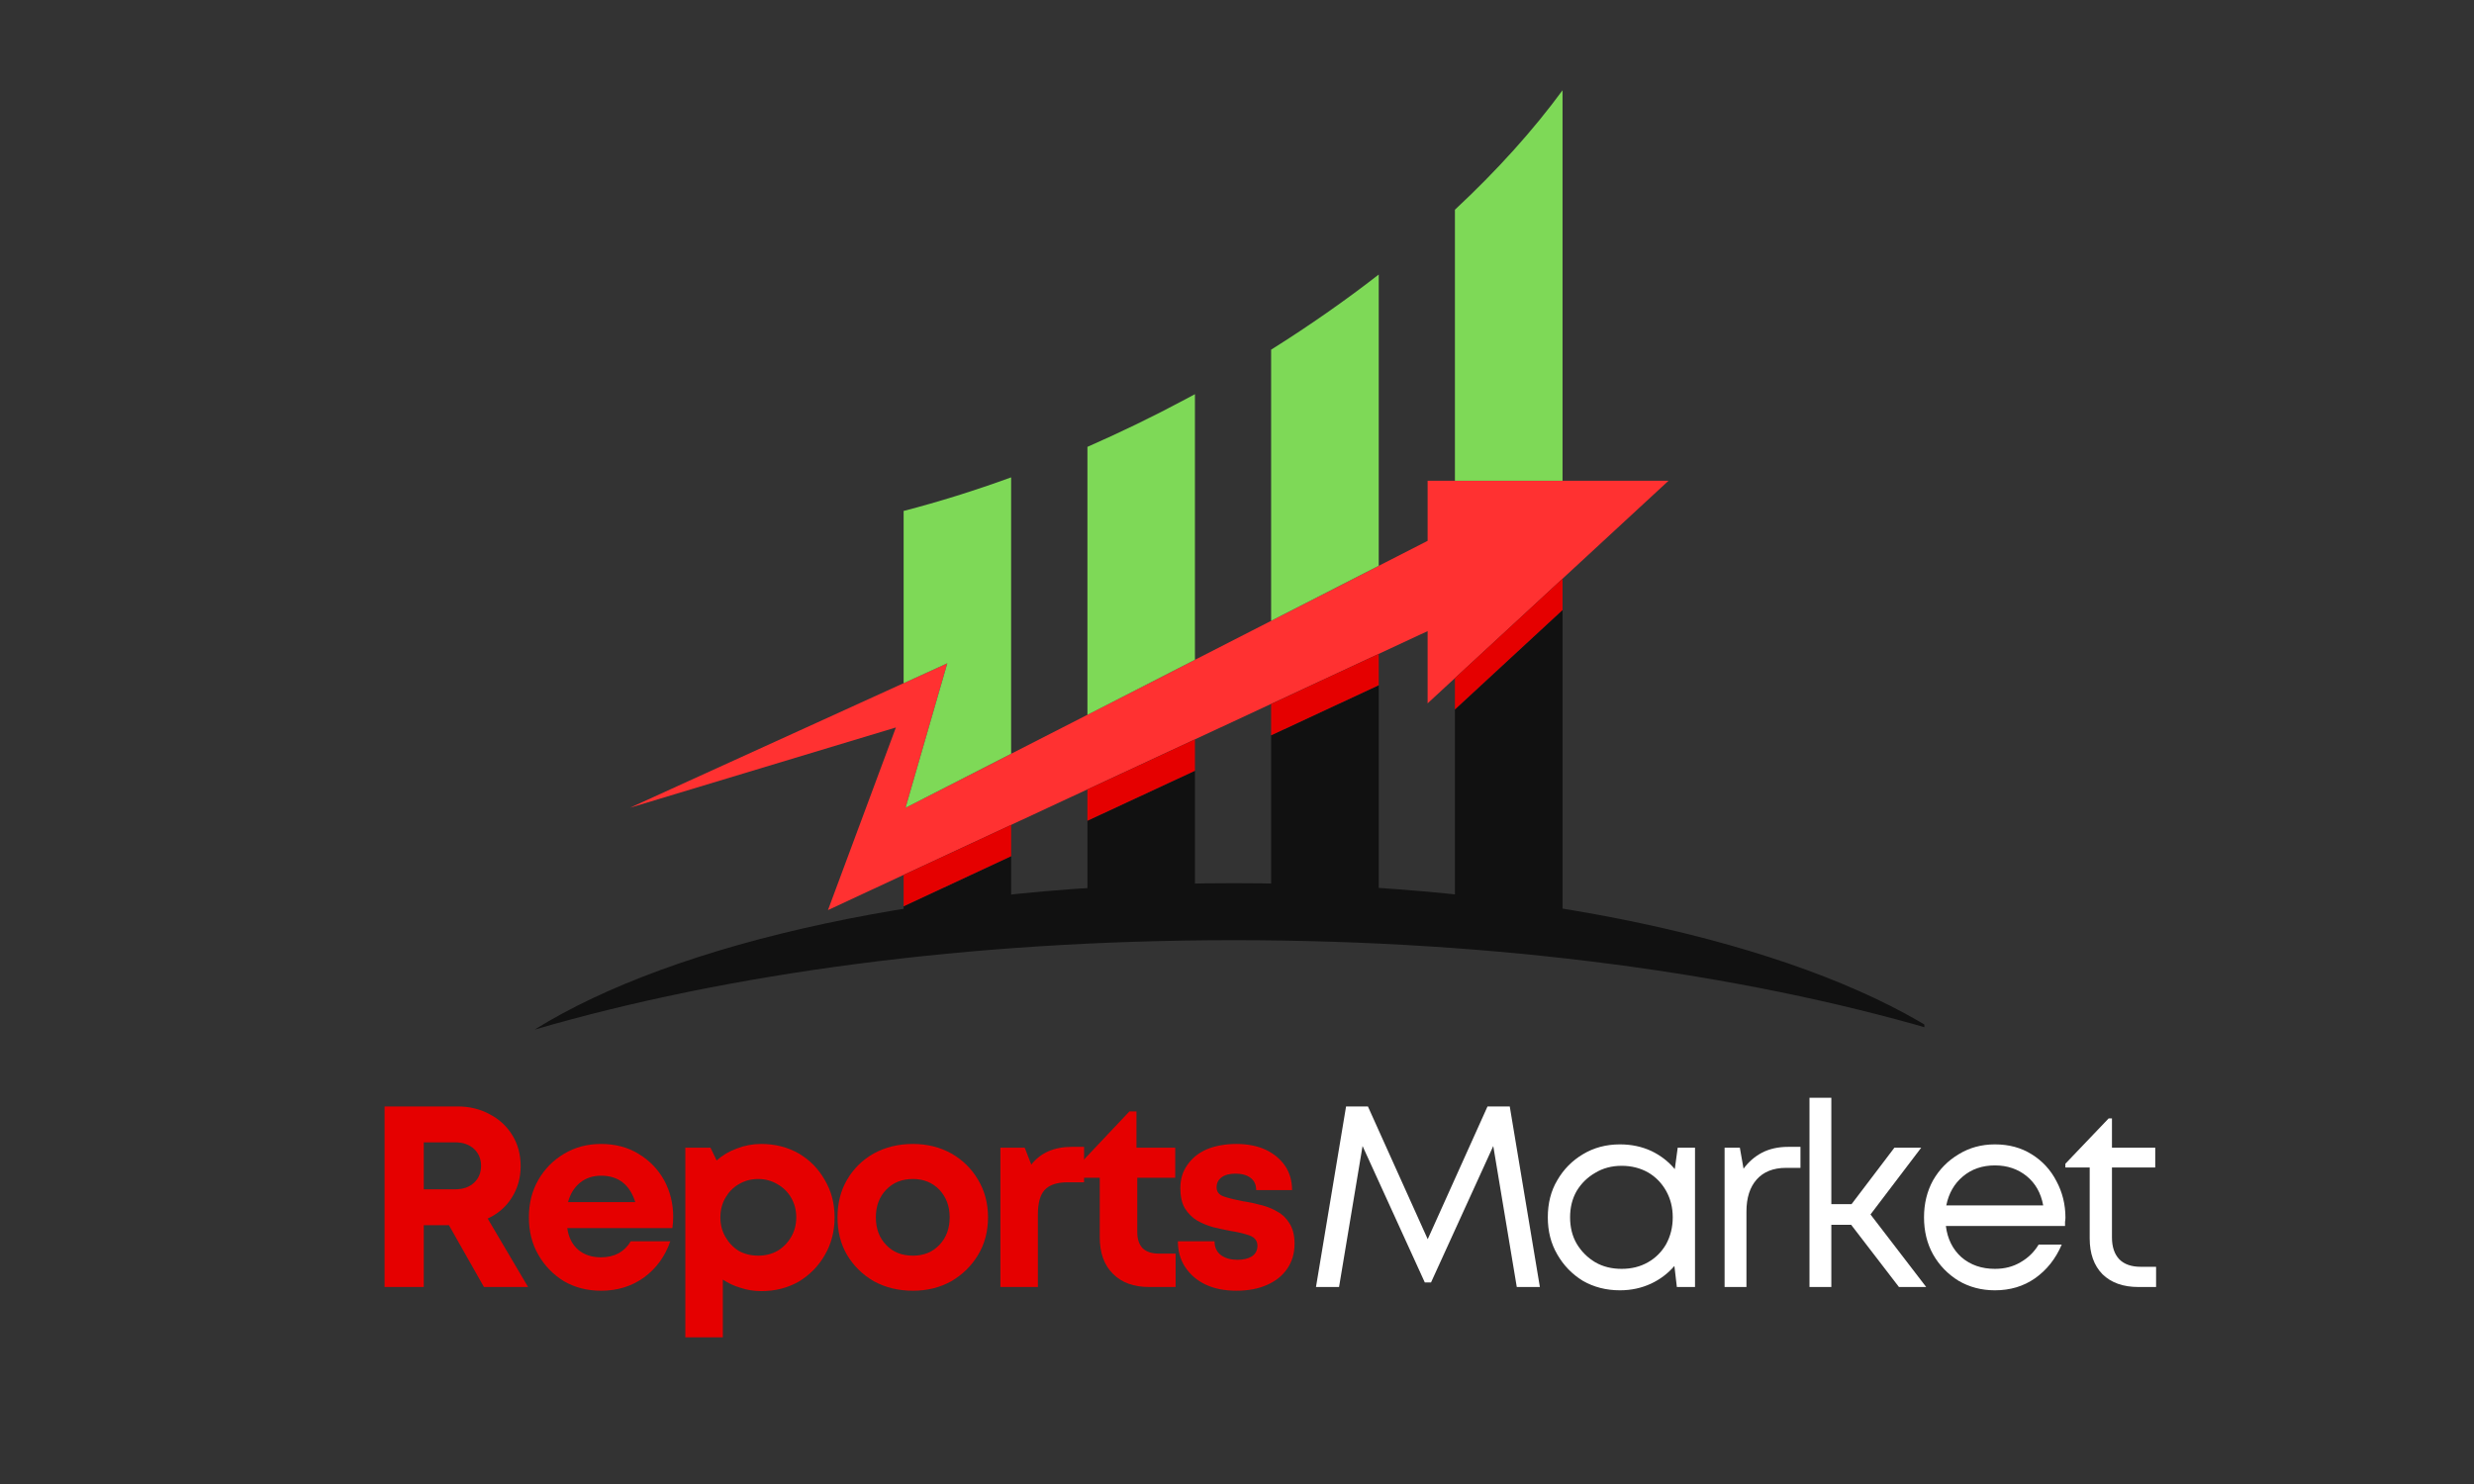 <svg xmlns="http://www.w3.org/2000/svg" xmlns:xlink="http://www.w3.org/1999/xlink" width="125" zoomAndPan="magnify" viewBox="0 0 93.75 56.25" height="75" preserveAspectRatio="xMidYMid meet" version="1.0"><rect x="0" y="0" width="93.75" height="56.25" fill="#333333" stroke="none"/><defs><g/><clipPath id="5dd69e5b76"><path d="M 55 3.406 L 60 3.406 L 60 19 L 55 19 Z M 55 3.406 " clip-rule="nonzero"/></clipPath><clipPath id="1f0e22e623"><path d="M 20.254 33 L 72.922 33 L 72.922 39.266 L 20.254 39.266 Z M 20.254 33 " clip-rule="nonzero"/></clipPath></defs><g fill="#e50000" fill-opacity="1"><g transform="translate(13.792, 48.783)"><g><path d="M 4.547 0 L 3.219 -2.344 L 2.266 -2.344 L 2.266 0 L 0.781 0 L 0.781 -6.844 L 3.547 -6.844 C 4.004 -6.844 4.41 -6.742 4.766 -6.547 C 5.129 -6.359 5.414 -6.094 5.625 -5.75 C 5.832 -5.414 5.938 -5.023 5.938 -4.578 C 5.938 -4.129 5.82 -3.727 5.594 -3.375 C 5.375 -3.031 5.07 -2.77 4.688 -2.594 L 6.219 0 Z M 2.266 -5.484 L 2.266 -3.703 L 3.453 -3.703 C 3.754 -3.703 3.992 -3.785 4.172 -3.953 C 4.348 -4.117 4.438 -4.332 4.438 -4.594 C 4.438 -4.852 4.348 -5.066 4.172 -5.234 C 3.992 -5.398 3.754 -5.484 3.453 -5.484 Z M 2.266 -5.484 "/></g></g></g><g fill="#e50000" fill-opacity="1"><g transform="translate(19.698, 48.783)"><g><path d="M 5.812 -2.656 C 5.812 -2.52 5.801 -2.379 5.781 -2.234 L 1.797 -2.234 C 1.848 -1.879 1.988 -1.602 2.219 -1.406 C 2.445 -1.219 2.734 -1.125 3.078 -1.125 C 3.328 -1.125 3.551 -1.176 3.75 -1.281 C 3.945 -1.395 4.098 -1.547 4.203 -1.734 L 5.703 -1.734 C 5.504 -1.16 5.172 -0.703 4.703 -0.359 C 4.234 -0.023 3.691 0.141 3.078 0.141 C 2.555 0.141 2.086 0.02 1.672 -0.219 C 1.266 -0.469 0.941 -0.801 0.703 -1.219 C 0.461 -1.633 0.344 -2.109 0.344 -2.641 C 0.344 -3.172 0.461 -3.645 0.703 -4.062 C 0.941 -4.477 1.266 -4.805 1.672 -5.047 C 2.086 -5.297 2.555 -5.422 3.078 -5.422 C 3.617 -5.422 4.094 -5.297 4.5 -5.047 C 4.914 -4.797 5.238 -4.461 5.469 -4.047 C 5.695 -3.629 5.812 -3.164 5.812 -2.656 Z M 3.078 -4.219 C 2.766 -4.219 2.5 -4.129 2.281 -3.953 C 2.062 -3.773 1.91 -3.531 1.828 -3.219 L 4.375 -3.219 C 4.164 -3.883 3.734 -4.219 3.078 -4.219 Z M 3.078 -4.219 "/></g></g></g><g fill="#e50000" fill-opacity="1"><g transform="translate(25.282, 48.783)"><g><path d="M 3.562 -5.422 C 4.094 -5.422 4.566 -5.301 4.984 -5.062 C 5.398 -4.82 5.727 -4.488 5.969 -4.062 C 6.219 -3.645 6.344 -3.172 6.344 -2.641 C 6.344 -2.109 6.219 -1.629 5.969 -1.203 C 5.727 -0.785 5.398 -0.453 4.984 -0.203 C 4.566 0.035 4.094 0.156 3.562 0.156 C 3.289 0.156 3.031 0.113 2.781 0.031 C 2.539 -0.039 2.316 -0.145 2.109 -0.281 L 2.109 1.906 L 0.688 1.906 L 0.688 -5.281 L 1.641 -5.281 L 1.875 -4.797 C 2.094 -4.992 2.348 -5.145 2.641 -5.25 C 2.93 -5.363 3.238 -5.422 3.562 -5.422 Z M 3.453 -1.188 C 3.723 -1.188 3.969 -1.25 4.188 -1.375 C 4.406 -1.508 4.578 -1.688 4.703 -1.906 C 4.828 -2.125 4.891 -2.367 4.891 -2.641 C 4.891 -2.91 4.828 -3.156 4.703 -3.375 C 4.578 -3.594 4.406 -3.766 4.188 -3.891 C 3.969 -4.023 3.723 -4.094 3.453 -4.094 C 3.172 -4.094 2.922 -4.023 2.703 -3.891 C 2.492 -3.766 2.328 -3.594 2.203 -3.375 C 2.078 -3.156 2.016 -2.91 2.016 -2.641 C 2.016 -2.367 2.078 -2.125 2.203 -1.906 C 2.328 -1.688 2.492 -1.508 2.703 -1.375 C 2.922 -1.25 3.172 -1.188 3.453 -1.188 Z M 3.453 -1.188 "/></g></g></g><g fill="#e50000" fill-opacity="1"><g transform="translate(31.393, 48.783)"><g><path d="M 3.203 0.141 C 2.648 0.141 2.156 0.02 1.719 -0.219 C 1.289 -0.469 0.953 -0.801 0.703 -1.219 C 0.461 -1.633 0.344 -2.109 0.344 -2.641 C 0.344 -3.172 0.461 -3.645 0.703 -4.062 C 0.953 -4.488 1.289 -4.82 1.719 -5.062 C 2.156 -5.301 2.648 -5.422 3.203 -5.422 C 3.742 -5.422 4.227 -5.301 4.656 -5.062 C 5.082 -4.82 5.422 -4.488 5.672 -4.062 C 5.922 -3.645 6.047 -3.172 6.047 -2.641 C 6.047 -2.109 5.922 -1.633 5.672 -1.219 C 5.422 -0.801 5.082 -0.469 4.656 -0.219 C 4.227 0.02 3.742 0.141 3.203 0.141 Z M 3.203 -1.188 C 3.609 -1.188 3.941 -1.32 4.203 -1.594 C 4.461 -1.863 4.594 -2.211 4.594 -2.641 C 4.594 -3.066 4.461 -3.414 4.203 -3.688 C 3.941 -3.957 3.609 -4.094 3.203 -4.094 C 2.785 -4.094 2.445 -3.957 2.188 -3.688 C 1.926 -3.414 1.797 -3.066 1.797 -2.641 C 1.797 -2.211 1.926 -1.863 2.188 -1.594 C 2.445 -1.32 2.785 -1.188 3.203 -1.188 Z M 3.203 -1.188 "/></g></g></g><g fill="#e50000" fill-opacity="1"><g transform="translate(37.221, 48.783)"><g><path d="M 3.391 -5.312 L 3.859 -5.312 L 3.859 -3.969 L 3.234 -3.969 C 2.828 -3.969 2.535 -3.867 2.359 -3.672 C 2.191 -3.484 2.109 -3.176 2.109 -2.75 L 2.109 0 L 0.688 0 L 0.688 -5.281 L 1.609 -5.281 L 1.859 -4.641 C 2.211 -5.086 2.723 -5.312 3.391 -5.312 Z M 3.391 -5.312 "/></g></g></g><g fill="#e50000" fill-opacity="1"><g transform="translate(40.643, 48.783)"><g><path d="M 3.266 -1.266 L 3.906 -1.266 L 3.906 0 L 2.906 0 C 2.32 0 1.863 -0.164 1.531 -0.5 C 1.195 -0.832 1.031 -1.297 1.031 -1.891 L 1.031 -4.141 L 0.062 -4.141 L 0.062 -4.438 L 2.156 -6.656 L 2.422 -6.656 L 2.422 -5.281 L 3.891 -5.281 L 3.891 -4.141 L 2.453 -4.141 L 2.453 -2.078 C 2.453 -1.816 2.52 -1.613 2.656 -1.469 C 2.801 -1.332 3.004 -1.266 3.266 -1.266 Z M 3.266 -1.266 "/></g></g></g><g fill="#e50000" fill-opacity="1"><g transform="translate(44.29, 48.783)"><g><path d="M 2.562 0.141 C 2.113 0.141 1.723 0.062 1.391 -0.094 C 1.066 -0.25 0.812 -0.469 0.625 -0.75 C 0.438 -1.031 0.344 -1.359 0.344 -1.734 L 1.734 -1.734 C 1.734 -1.504 1.816 -1.328 1.984 -1.203 C 2.148 -1.086 2.359 -1.031 2.609 -1.031 C 2.816 -1.031 2.992 -1.07 3.141 -1.156 C 3.285 -1.25 3.359 -1.383 3.359 -1.562 C 3.359 -1.75 3.258 -1.879 3.062 -1.953 C 2.863 -2.023 2.625 -2.082 2.344 -2.125 C 2.133 -2.164 1.914 -2.211 1.688 -2.266 C 1.469 -2.328 1.266 -2.41 1.078 -2.516 C 0.891 -2.629 0.734 -2.785 0.609 -2.984 C 0.492 -3.18 0.438 -3.438 0.438 -3.75 C 0.438 -4.082 0.523 -4.375 0.703 -4.625 C 0.879 -4.883 1.125 -5.082 1.438 -5.219 C 1.758 -5.352 2.133 -5.422 2.562 -5.422 C 2.988 -5.422 3.359 -5.348 3.672 -5.203 C 3.984 -5.055 4.227 -4.852 4.406 -4.594 C 4.582 -4.332 4.672 -4.023 4.672 -3.672 L 3.312 -3.672 C 3.312 -3.879 3.238 -4.035 3.094 -4.141 C 2.957 -4.242 2.77 -4.297 2.531 -4.297 C 2.301 -4.297 2.125 -4.25 2 -4.156 C 1.875 -4.062 1.812 -3.938 1.812 -3.781 C 1.812 -3.602 1.91 -3.484 2.109 -3.422 C 2.305 -3.359 2.539 -3.301 2.812 -3.25 C 3.031 -3.219 3.254 -3.172 3.484 -3.109 C 3.711 -3.055 3.922 -2.973 4.109 -2.859 C 4.305 -2.754 4.461 -2.602 4.578 -2.406 C 4.703 -2.207 4.766 -1.953 4.766 -1.641 C 4.766 -1.273 4.672 -0.957 4.484 -0.688 C 4.305 -0.426 4.051 -0.223 3.719 -0.078 C 3.395 0.066 3.008 0.141 2.562 0.141 Z M 2.562 0.141 "/></g></g></g><g fill="#ffffff" fill-opacity="1"><g transform="translate(49.43, 48.783)"><g><path d="M 8.922 0 L 8.047 0 L 7.156 -5.344 L 4.797 -0.172 L 4.562 -0.172 L 2.203 -5.344 L 1.312 0 L 0.438 0 L 1.578 -6.844 L 2.406 -6.844 L 4.672 -1.812 L 6.938 -6.844 L 7.781 -6.844 Z M 8.922 0 "/></g></g></g><g fill="#ffffff" fill-opacity="1"><g transform="translate(58.231, 48.783)"><g><path d="M 5.344 -5.281 L 6 -5.281 L 6 0 L 5.312 0 L 5.219 -0.797 C 4.977 -0.516 4.68 -0.289 4.328 -0.125 C 3.973 0.039 3.582 0.125 3.156 0.125 C 2.633 0.125 2.164 0.004 1.75 -0.234 C 1.344 -0.484 1.02 -0.816 0.781 -1.234 C 0.539 -1.648 0.422 -2.117 0.422 -2.641 C 0.422 -3.172 0.539 -3.641 0.781 -4.047 C 1.02 -4.461 1.344 -4.789 1.75 -5.031 C 2.164 -5.281 2.633 -5.406 3.156 -5.406 C 3.594 -5.406 3.988 -5.32 4.344 -5.156 C 4.695 -4.988 4.992 -4.758 5.234 -4.469 Z M 3.219 -0.688 C 3.594 -0.688 3.926 -0.77 4.219 -0.938 C 4.508 -1.102 4.738 -1.332 4.906 -1.625 C 5.07 -1.926 5.156 -2.266 5.156 -2.641 C 5.156 -3.016 5.07 -3.348 4.906 -3.641 C 4.738 -3.941 4.508 -4.176 4.219 -4.344 C 3.926 -4.508 3.594 -4.594 3.219 -4.594 C 2.844 -4.594 2.508 -4.504 2.219 -4.328 C 1.926 -4.16 1.691 -3.93 1.516 -3.641 C 1.348 -3.348 1.266 -3.016 1.266 -2.641 C 1.266 -2.266 1.348 -1.93 1.516 -1.641 C 1.691 -1.348 1.926 -1.113 2.219 -0.938 C 2.508 -0.77 2.844 -0.688 3.219 -0.688 Z M 3.219 -0.688 "/></g></g></g><g fill="#ffffff" fill-opacity="1"><g transform="translate(64.508, 48.783)"><g><path d="M 3.25 -5.312 L 3.719 -5.312 L 3.719 -4.516 L 3.172 -4.516 C 2.691 -4.516 2.32 -4.367 2.062 -4.078 C 1.801 -3.785 1.672 -3.379 1.672 -2.859 L 1.672 0 L 0.844 0 L 0.844 -5.281 L 1.422 -5.281 L 1.562 -4.484 C 1.75 -4.742 1.984 -4.945 2.266 -5.094 C 2.547 -5.238 2.875 -5.312 3.25 -5.312 Z M 3.25 -5.312 "/></g></g></g><g fill="#ffffff" fill-opacity="1"><g transform="translate(67.725, 48.783)"><g><path d="M 4.234 0 L 2.422 -2.359 L 1.672 -2.359 L 1.672 0 L 0.844 0 L 0.844 -7.172 L 1.672 -7.172 L 1.672 -3.141 L 2.438 -3.141 L 4.062 -5.281 L 5.078 -5.281 L 3.156 -2.75 L 5.266 0 Z M 4.234 0 "/></g></g></g><g fill="#ffffff" fill-opacity="1"><g transform="translate(72.487, 48.783)"><g><path d="M 5.781 -2.625 C 5.781 -2.57 5.773 -2.52 5.766 -2.469 C 5.766 -2.414 5.766 -2.363 5.766 -2.312 L 1.25 -2.312 C 1.312 -1.82 1.508 -1.426 1.844 -1.125 C 2.188 -0.832 2.609 -0.688 3.109 -0.688 C 3.473 -0.688 3.797 -0.77 4.078 -0.938 C 4.367 -1.102 4.598 -1.328 4.766 -1.609 L 5.641 -1.609 C 5.41 -1.066 5.07 -0.641 4.625 -0.328 C 4.188 -0.023 3.68 0.125 3.109 0.125 C 2.598 0.125 2.141 0.004 1.734 -0.234 C 1.328 -0.484 1.004 -0.816 0.766 -1.234 C 0.535 -1.648 0.422 -2.117 0.422 -2.641 C 0.422 -3.16 0.535 -3.629 0.766 -4.047 C 1.004 -4.461 1.328 -4.789 1.734 -5.031 C 2.141 -5.281 2.598 -5.406 3.109 -5.406 C 3.641 -5.406 4.102 -5.281 4.5 -5.031 C 4.906 -4.781 5.219 -4.441 5.438 -4.016 C 5.664 -3.598 5.781 -3.133 5.781 -2.625 Z M 3.109 -4.609 C 2.629 -4.609 2.223 -4.469 1.891 -4.188 C 1.566 -3.914 1.359 -3.551 1.266 -3.094 L 4.938 -3.094 C 4.852 -3.562 4.645 -3.93 4.312 -4.203 C 3.977 -4.473 3.578 -4.609 3.109 -4.609 Z M 3.109 -4.609 "/></g></g></g><g fill="#ffffff" fill-opacity="1"><g transform="translate(78.109, 48.783)"><g><path d="M 3.016 -0.766 L 3.594 -0.766 L 3.594 0 L 2.922 0 C 2.348 0 1.895 -0.16 1.562 -0.484 C 1.238 -0.816 1.078 -1.27 1.078 -1.844 L 1.078 -4.531 L 0.156 -4.531 L 0.156 -4.672 L 1.797 -6.391 L 1.922 -6.391 L 1.922 -5.281 L 3.562 -5.281 L 3.562 -4.531 L 1.922 -4.531 L 1.922 -1.875 C 1.922 -1.52 2.016 -1.242 2.203 -1.047 C 2.391 -0.859 2.66 -0.766 3.016 -0.766 Z M 3.016 -0.766 "/></g></g></g><path fill="#ff3131" d="M 63.227 18.223 L 54.098 18.223 L 54.098 20.5 L 34.316 30.617 L 35.898 25.141 L 23.871 30.617 L 33.949 27.574 L 31.375 34.496 L 54.098 23.922 L 54.098 26.66 L 63.227 18.223 " fill-opacity="1" fill-rule="nonzero"/><path fill="#111111" d="M 48.168 34.496 L 52.246 34.496 L 52.246 25.973 L 48.168 27.871 L 48.168 34.496 " fill-opacity="1" fill-rule="nonzero"/><path fill="#111111" d="M 34.242 34.496 L 38.316 34.496 L 38.316 32.453 L 34.242 34.352 L 34.242 34.496 " fill-opacity="1" fill-rule="nonzero"/><path fill="#111111" d="M 55.133 26.891 L 55.133 34.496 L 59.211 34.496 L 59.211 23.121 L 55.133 26.891 " fill-opacity="1" fill-rule="nonzero"/><path fill="#111111" d="M 41.207 34.496 L 45.281 34.496 L 45.281 29.215 L 41.207 31.109 L 41.207 34.496 " fill-opacity="1" fill-rule="nonzero"/><path fill="#e50000" d="M 48.168 26.684 L 48.168 27.871 L 52.246 25.973 L 52.246 24.785 L 48.168 26.684 " fill-opacity="1" fill-rule="nonzero"/><path fill="#e50000" d="M 34.242 33.164 L 34.242 34.352 L 38.316 32.453 L 38.316 31.266 L 34.242 33.164 " fill-opacity="1" fill-rule="nonzero"/><path fill="#e50000" d="M 59.211 21.934 L 55.133 25.703 L 55.133 26.891 L 59.211 23.121 L 59.211 21.934 " fill-opacity="1" fill-rule="nonzero"/><path fill="#e50000" d="M 41.207 29.922 L 41.207 31.109 L 45.281 29.215 L 45.281 28.027 L 41.207 29.922 " fill-opacity="1" fill-rule="nonzero"/><path fill="#7ed957" d="M 48.168 23.531 L 52.246 21.445 L 52.246 10.406 C 50.98 11.391 49.617 12.344 48.168 13.254 L 48.168 23.531 " fill-opacity="1" fill-rule="nonzero"/><path fill="#7ed957" d="M 41.207 16.938 L 41.207 27.094 L 45.281 25.008 L 45.281 14.941 C 45.164 15.004 45.043 15.07 44.922 15.133 C 43.684 15.797 42.441 16.395 41.207 16.938 " fill-opacity="1" fill-rule="nonzero"/><g clip-path="url(#5dd69e5b76)"><path fill="#7ed957" d="M 55.133 7.949 L 55.133 18.223 L 59.211 18.223 L 59.211 3.422 C 58.102 4.934 56.73 6.461 55.133 7.949 " fill-opacity="1" fill-rule="nonzero"/></g><path fill="#7ed957" d="M 34.242 25.895 L 35.898 25.141 L 34.316 30.617 L 38.316 28.57 L 38.316 18.094 C 36.934 18.598 35.57 19.023 34.242 19.367 L 34.242 25.895 " fill-opacity="1" fill-rule="nonzero"/><g clip-path="url(#1f0e22e623)"><path fill="#111111" d="M 46.75 35.637 C 56.77 35.637 65.98 36.906 73.242 39.027 C 67.918 35.707 58.047 33.477 46.75 33.477 C 35.449 33.477 25.578 35.707 20.258 39.027 C 27.516 36.906 36.727 35.637 46.75 35.637 " fill-opacity="1" fill-rule="nonzero"/></g></svg>